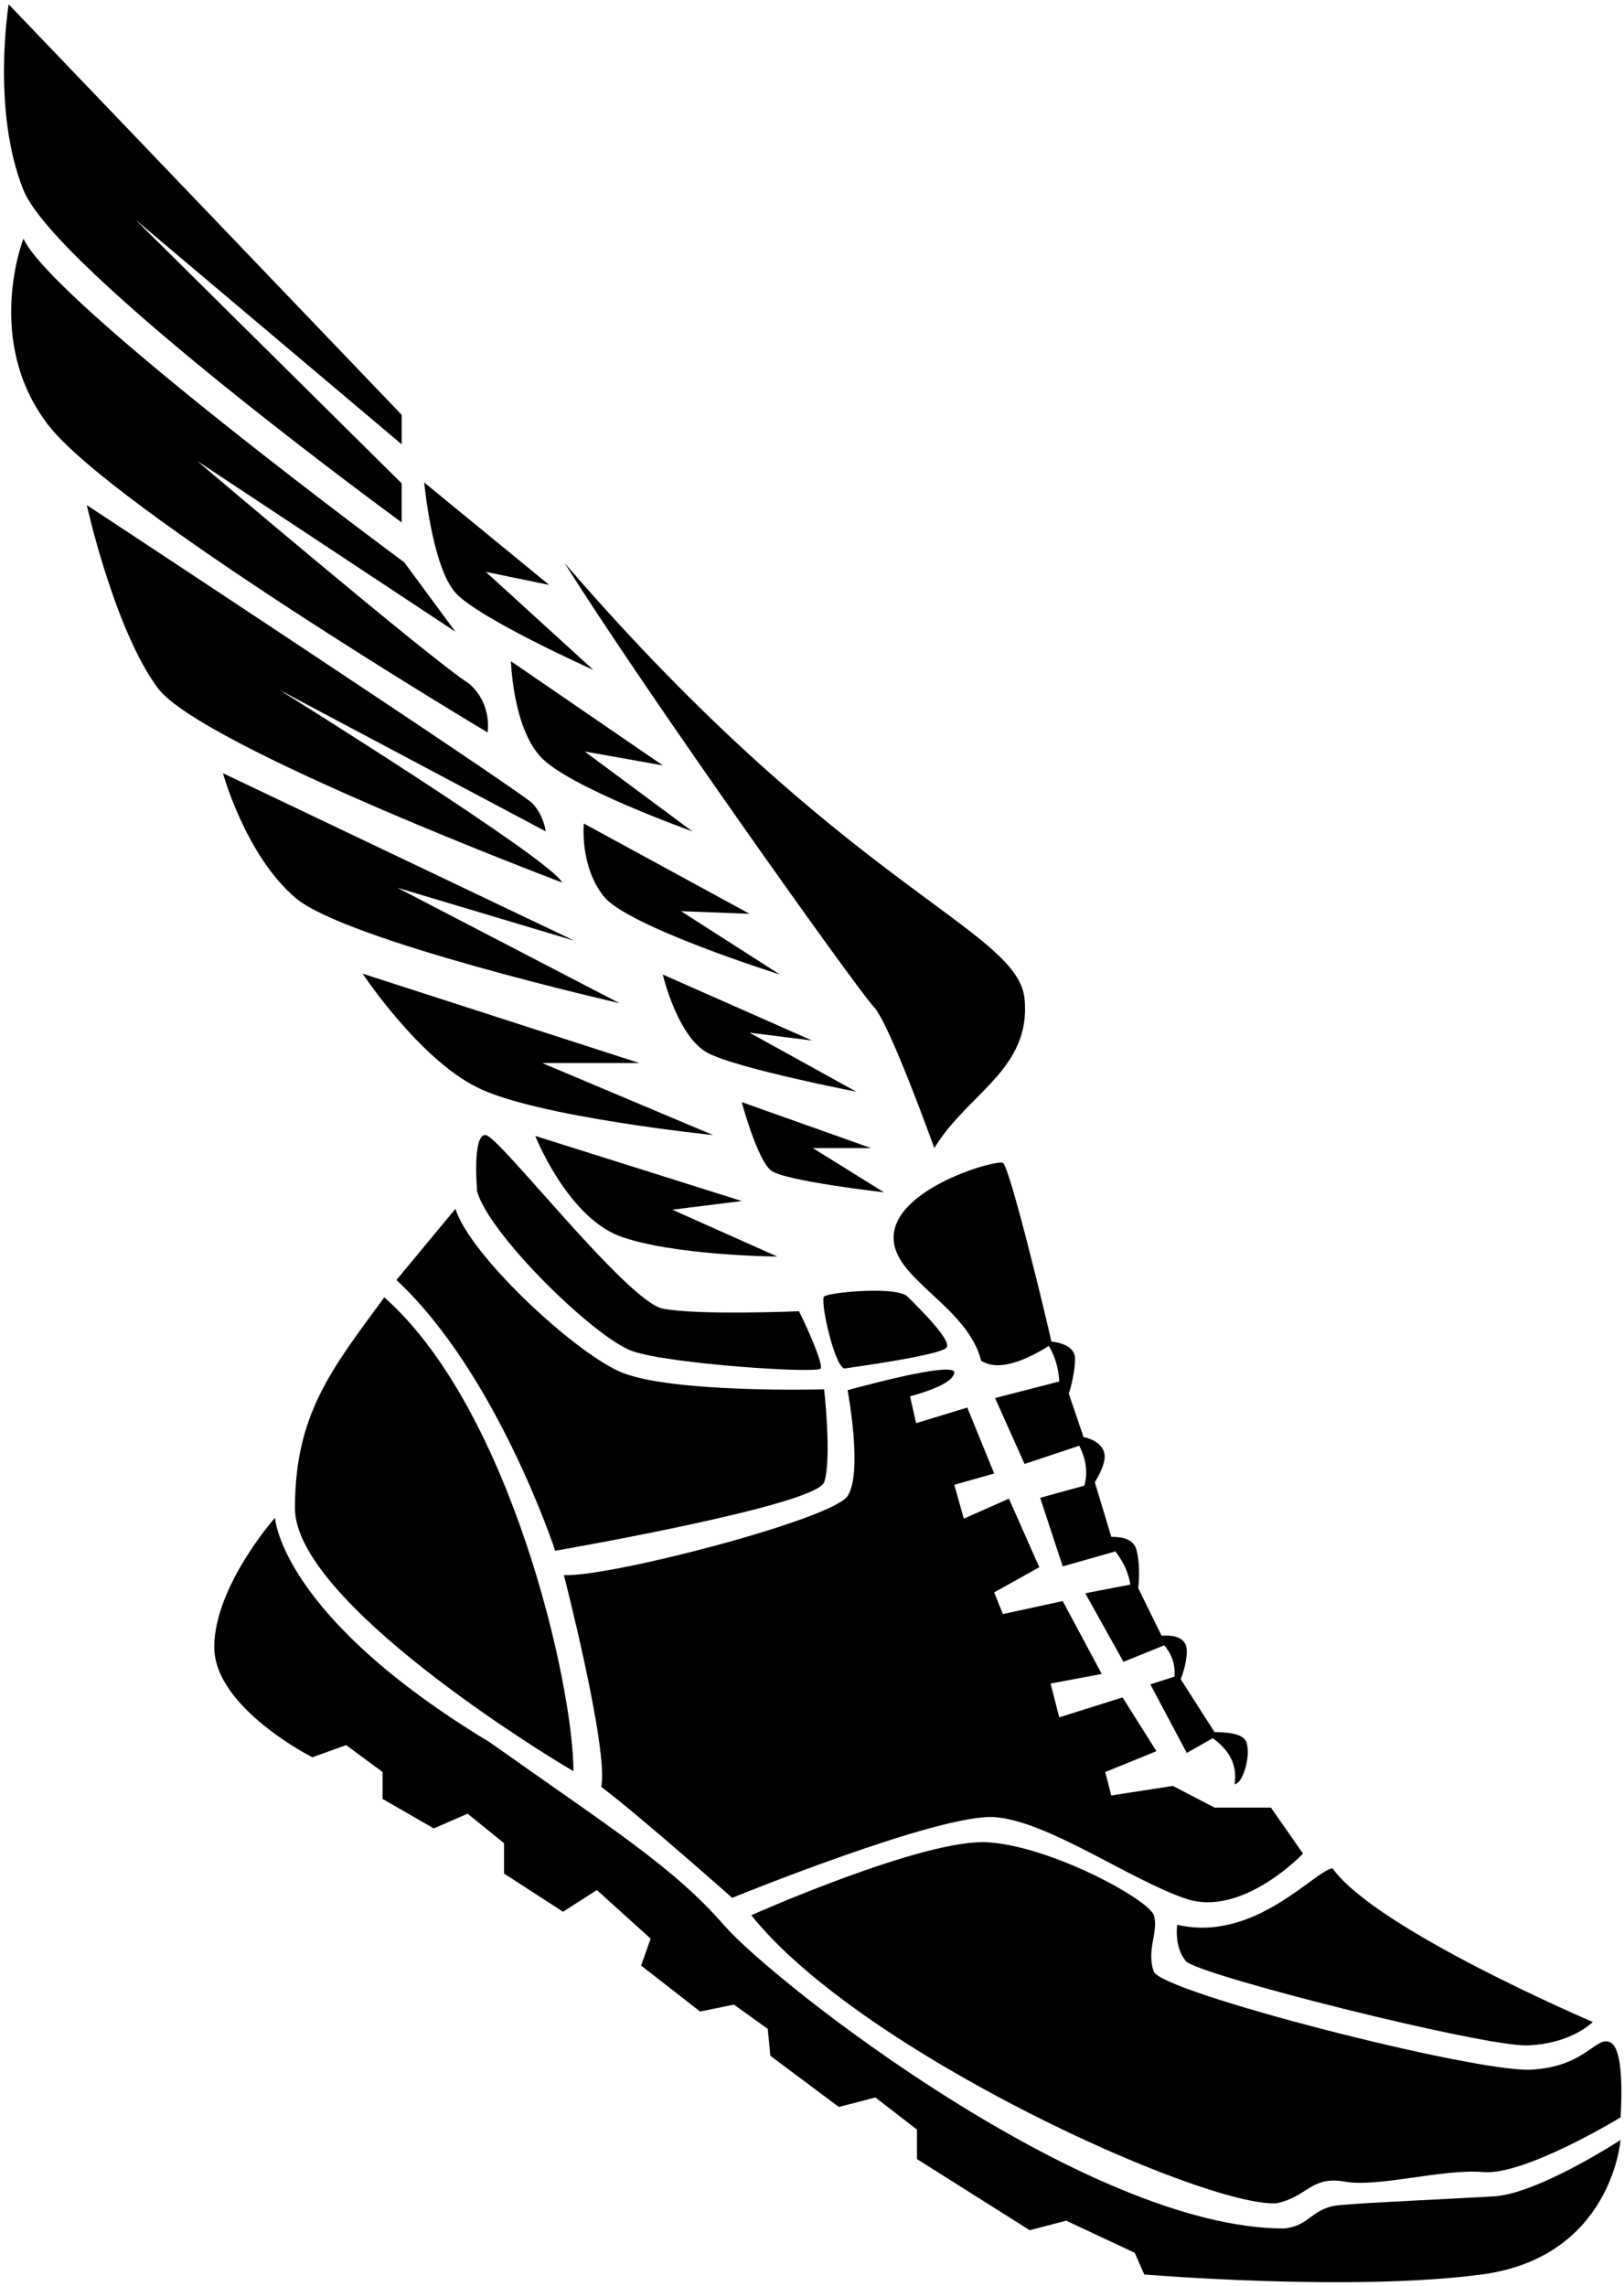 <?xml version="1.0" encoding="utf-8"?>
<!-- Generator: Adobe Illustrator 25.4.1, SVG Export Plug-In . SVG Version: 6.00 Build 0)  -->
<svg version="1.1" id="Ebene_2_00000025425577057332724450000002930750334827303060_"
	 xmlns="http://www.w3.org/2000/svg" xmlns:xlink="http://www.w3.org/1999/xlink" x="0px" y="0px" viewBox="0 0 187.2 263.4"
	 style="enable-background:new 0 0 187.2 263.4;" xml:space="preserve">
<style type="text/css">
	.st0{fill:#000000;}
</style>
<g>
	<path class="st0" d="M186.8,246.6c0,0-9.5,6.2-14.6,6.5s-14.4,0.7-17.7,1c-3.4,0.3-3.4,2.4-6.5,2.7c-22.6,0-58.6-28.2-64.5-34.9
		c-5.9-6.8-13.2-11.3-27-21.1c-24.2-14.6-24.8-25.9-24.8-25.9s-7,7.9-7,14.9S36,202.5,36,202.5l3.9-1.4l4.2,3.1v3.1l5.9,3.4l3.9-1.7
		l4.2,3.4v3.5l6.8,4.4l3.9-2.5l6.2,5.6l-1.1,3.1l6.8,5.3l3.9-0.8l3.9,2.8l0.3,3.1l7.9,5.9l4.2-1.1l4.8,3.7v3.4l13,8.2l4.2-1.1
		l7.9,3.7l1.1,2.5c0,0,23.9,2,38.9,0S186.8,246.6,186.8,246.6z"/>
	<path class="st0" d="M66.1,204.1c0-9.9-7.2-41.7-21.8-54.6c-6.2,8.4-10.3,13.6-10.3,24.3C34,184.5,62.6,202.1,66.1,204.1z"/>
	<path class="st0" d="M86.6,220.7c0,0,20-8.9,27.3-8.4c7.4,0.5,18.5,6.6,19.1,8.4c0.6,1.9-0.9,4,0,6.5c0.9,2.4,36.9,11.6,43.4,11.3
		s7.6-4.1,9.3-3.1s1.1,8.6,1.1,8.6s-11,6.7-15.8,6.3c-4.8-0.4-12.1,1.8-16,1.1s-4.3,1.8-7.9,2.5C138.7,254.3,99.3,236.6,86.6,220.7z
		"/>
	<path class="st0" d="M153.6,215.3c5.1,7.1,30,17.7,30,17.7s-2.4,2.5-7.5,2.7c-5,0.2-38-8.1-39.4-9.7c-1.4-1.7-1-4.2-1-4.2
		C144.6,223.9,151.6,215.5,153.6,215.3z"/>
	<path class="st0" d="M52.5,139.3l-6.8,8.2C57.3,158.3,64,178.7,64,178.7s30.1-5.2,31-7.9c0.9-2.6,0-10.7,0-10.7s-18.1,0.5-23.7-2.1
		S54.1,144.5,52.5,139.3z"/>
	<path class="st0" d="M107.7,132.3c3.8-6.3,11.2-9.1,10.4-17.2s-20.5-12.5-53-50.2c8.8,14.1,33.4,48.7,35.6,51.1
		C102.5,117.8,107.7,132.3,107.7,132.3z"/>
	<path class="st0" d="M100.4,132.3L85.5,127c0,0,1.8,6.7,3.4,7.9c1.6,1.2,13,2.5,13,2.5l-8.2-5.1L100.4,132.3L100.4,132.3z"/>
	<path class="st0" d="M93.6,119.9l-17.2-7.6c0,0,1.7,7.3,5.3,9.1s17,4.4,17,4.4L86.4,119L93.6,119.9z"/>
	<path class="st0" d="M89.9,112.3c0,0-17.5-5.5-20.3-9s-2.3-8.4-2.3-8.4l19.1,10.4l-7.9-0.3L89.9,112.3z"/>
	<path class="st0" d="M76.4,88.2l-17.5-12c0,0,0.2,7.5,3.4,11s17.5,8.6,17.5,8.6l-12.4-9.2L76.4,88.2z"/>
	<path class="st0" d="M68.4,77.2c0,0-13.2-5.9-15.9-8.9s-3.6-12.7-3.6-12.7l14.4,11.8L56,65.9L68.4,77.2z"/>
	<path class="st0" d="M94.6,157.7c-0.3,0.6-17.4-0.5-21.7-2S56.4,142.3,55,137.3c0,0-0.6-6.7,1-6.5s16.3,19.2,20.4,20
		c4.1,0.8,15.7,0.3,15.7,0.3C93.2,153.3,94.9,157.2,94.6,157.7z"/>
	<path class="st0" d="M97.3,157.7c-1.2-0.5-2.8-7.9-2.3-8.3c0.6-0.5,8.4-1.2,9.6,0s5.2,5.1,4.5,5.9
		C108.4,156.2,97.3,157.7,97.3,157.7z"/>
	<path class="st0" d="M89.6,144.8c0,0-12.2-0.1-18.3-2.4c-6-2.4-9.6-11.5-9.6-11.5l23.8,7.5l-8,1L89.6,144.8z"/>
	<path class="st0" d="M82.2,130.8c0,0-20.5-2.1-27.2-5.5c-6.7-3.3-13.2-13.1-13.2-13.1l31.9,10.3H62.5L82.2,130.8z"/>
	<path class="st0" d="M71.4,115.6c0,0-31.5-7.2-37.3-12.1s-8.4-14.4-8.4-14.4l40.5,19.3l-20.4-6.1L71.4,115.6z"/>
	<path class="st0" d="M64.8,101.7c0,0-41.6-15.7-46.6-22.4S10,58.2,10,58.2s50.1,33,51.4,34.4c1.3,1.4,1.5,3.2,1.5,3.2L32.2,79.5
		C32.2,79.5,63.5,99,64.8,101.7z"/>
	<path class="st0" d="M56.2,84.4c0,0-43.3-25.8-50.7-35.5S2.7,27.5,2.7,27.5c3.4,7.4,43.9,37.3,43.9,37.3l5.9,8L22.7,53.1
		c0,0,27.1,23,31.4,25.7C56.8,81.2,56.2,84.4,56.2,84.4z"/>
	<path class="st0" d="M46.3,60.2c0,0-39.9-29.1-43.6-38.3S1,0.5,1,0.5l45.3,47.3v3.4L15.6,25.3l30.7,30.4L46.3,60.2L46.3,60.2z"/>
	<path class="st0" d="M150.2,213.6l-3.7-5.3H140l-4.8-2.5l-7.1,1.1l-0.7-2.7l5.9-2.4l-3.9-6.2l-7.3,2.3l-1-3.9l5.9-1.1l-4.5-8.4
		l-6.9,1.5l-1-2.5l5.2-2.9l-3.5-7.9l-5.2,2.3l-1.1-3.9l4.6-1.3l-3.1-7.6l-5.9,1.8l-0.7-3.1c0,0,4.9-1.2,5.1-2.7s-12.3,2-12.3,2
		s1.8,9.5,0,12.2c-1.8,2.7-27.6,9.4-32.7,9.1c0,0,5.2,20.2,4.3,24.4c4.5,3.4,15.1,12.8,15.1,12.8s24-9.8,30.3-9.3
		c6.2,0.5,15.5,7.2,22,9.4C143.2,221,150.2,213.6,150.2,213.6z"/>
	<path class="st0" d="M143.6,200.6c-0.5-0.9-2.4-1-3.6-1l-3.9-6.1c0.5-1.2,0.9-3.1,0.6-3.9c-0.4-1.1-1.9-1.2-2.8-1.1l-2.7-5.5
		c0.2-1.5,0.1-3.7-0.3-4.7c-0.5-1.1-1.9-1.2-2.8-1.2l-1.9-6.3l0,0c0.7-1.1,1.3-2.5,1.1-3.3c-0.2-1.1-1.4-1.7-2.4-1.9l-1.7-5
		c0.5-1.5,0.8-3.5,0.7-4.3c-0.2-1.2-1.7-1.6-2.7-1.7c-0.5-2.3-4.8-20.2-5.6-20.6c-0.9-0.4-13.8,3.3-12.5,9.5
		c0.9,4.3,8.5,7.4,10,13.3c2.4,1.6,6.5-0.9,7.8-1.7c0.4,0.7,1.1,2,1.2,4.1l-7.4,1.9l3.4,7.6l6.3-2.1c0.6,1.1,1.1,2.8,0.6,4.6
		l-5.1,1.4l2.6,7.9l6-1.7l0-0.1c0.7,0.9,1.5,2.1,1.8,3.9l-5.2,1l4.4,7.9l4.7-1.9c0.6,0.7,1.3,1.8,1.2,3.6l-2.8,0.9l4.2,7.9l3-1.7
		c1.1,0.8,3,2.5,2.5,5.3C143.3,205.6,144.3,202,143.6,200.6z"/>
</g>
</svg>
